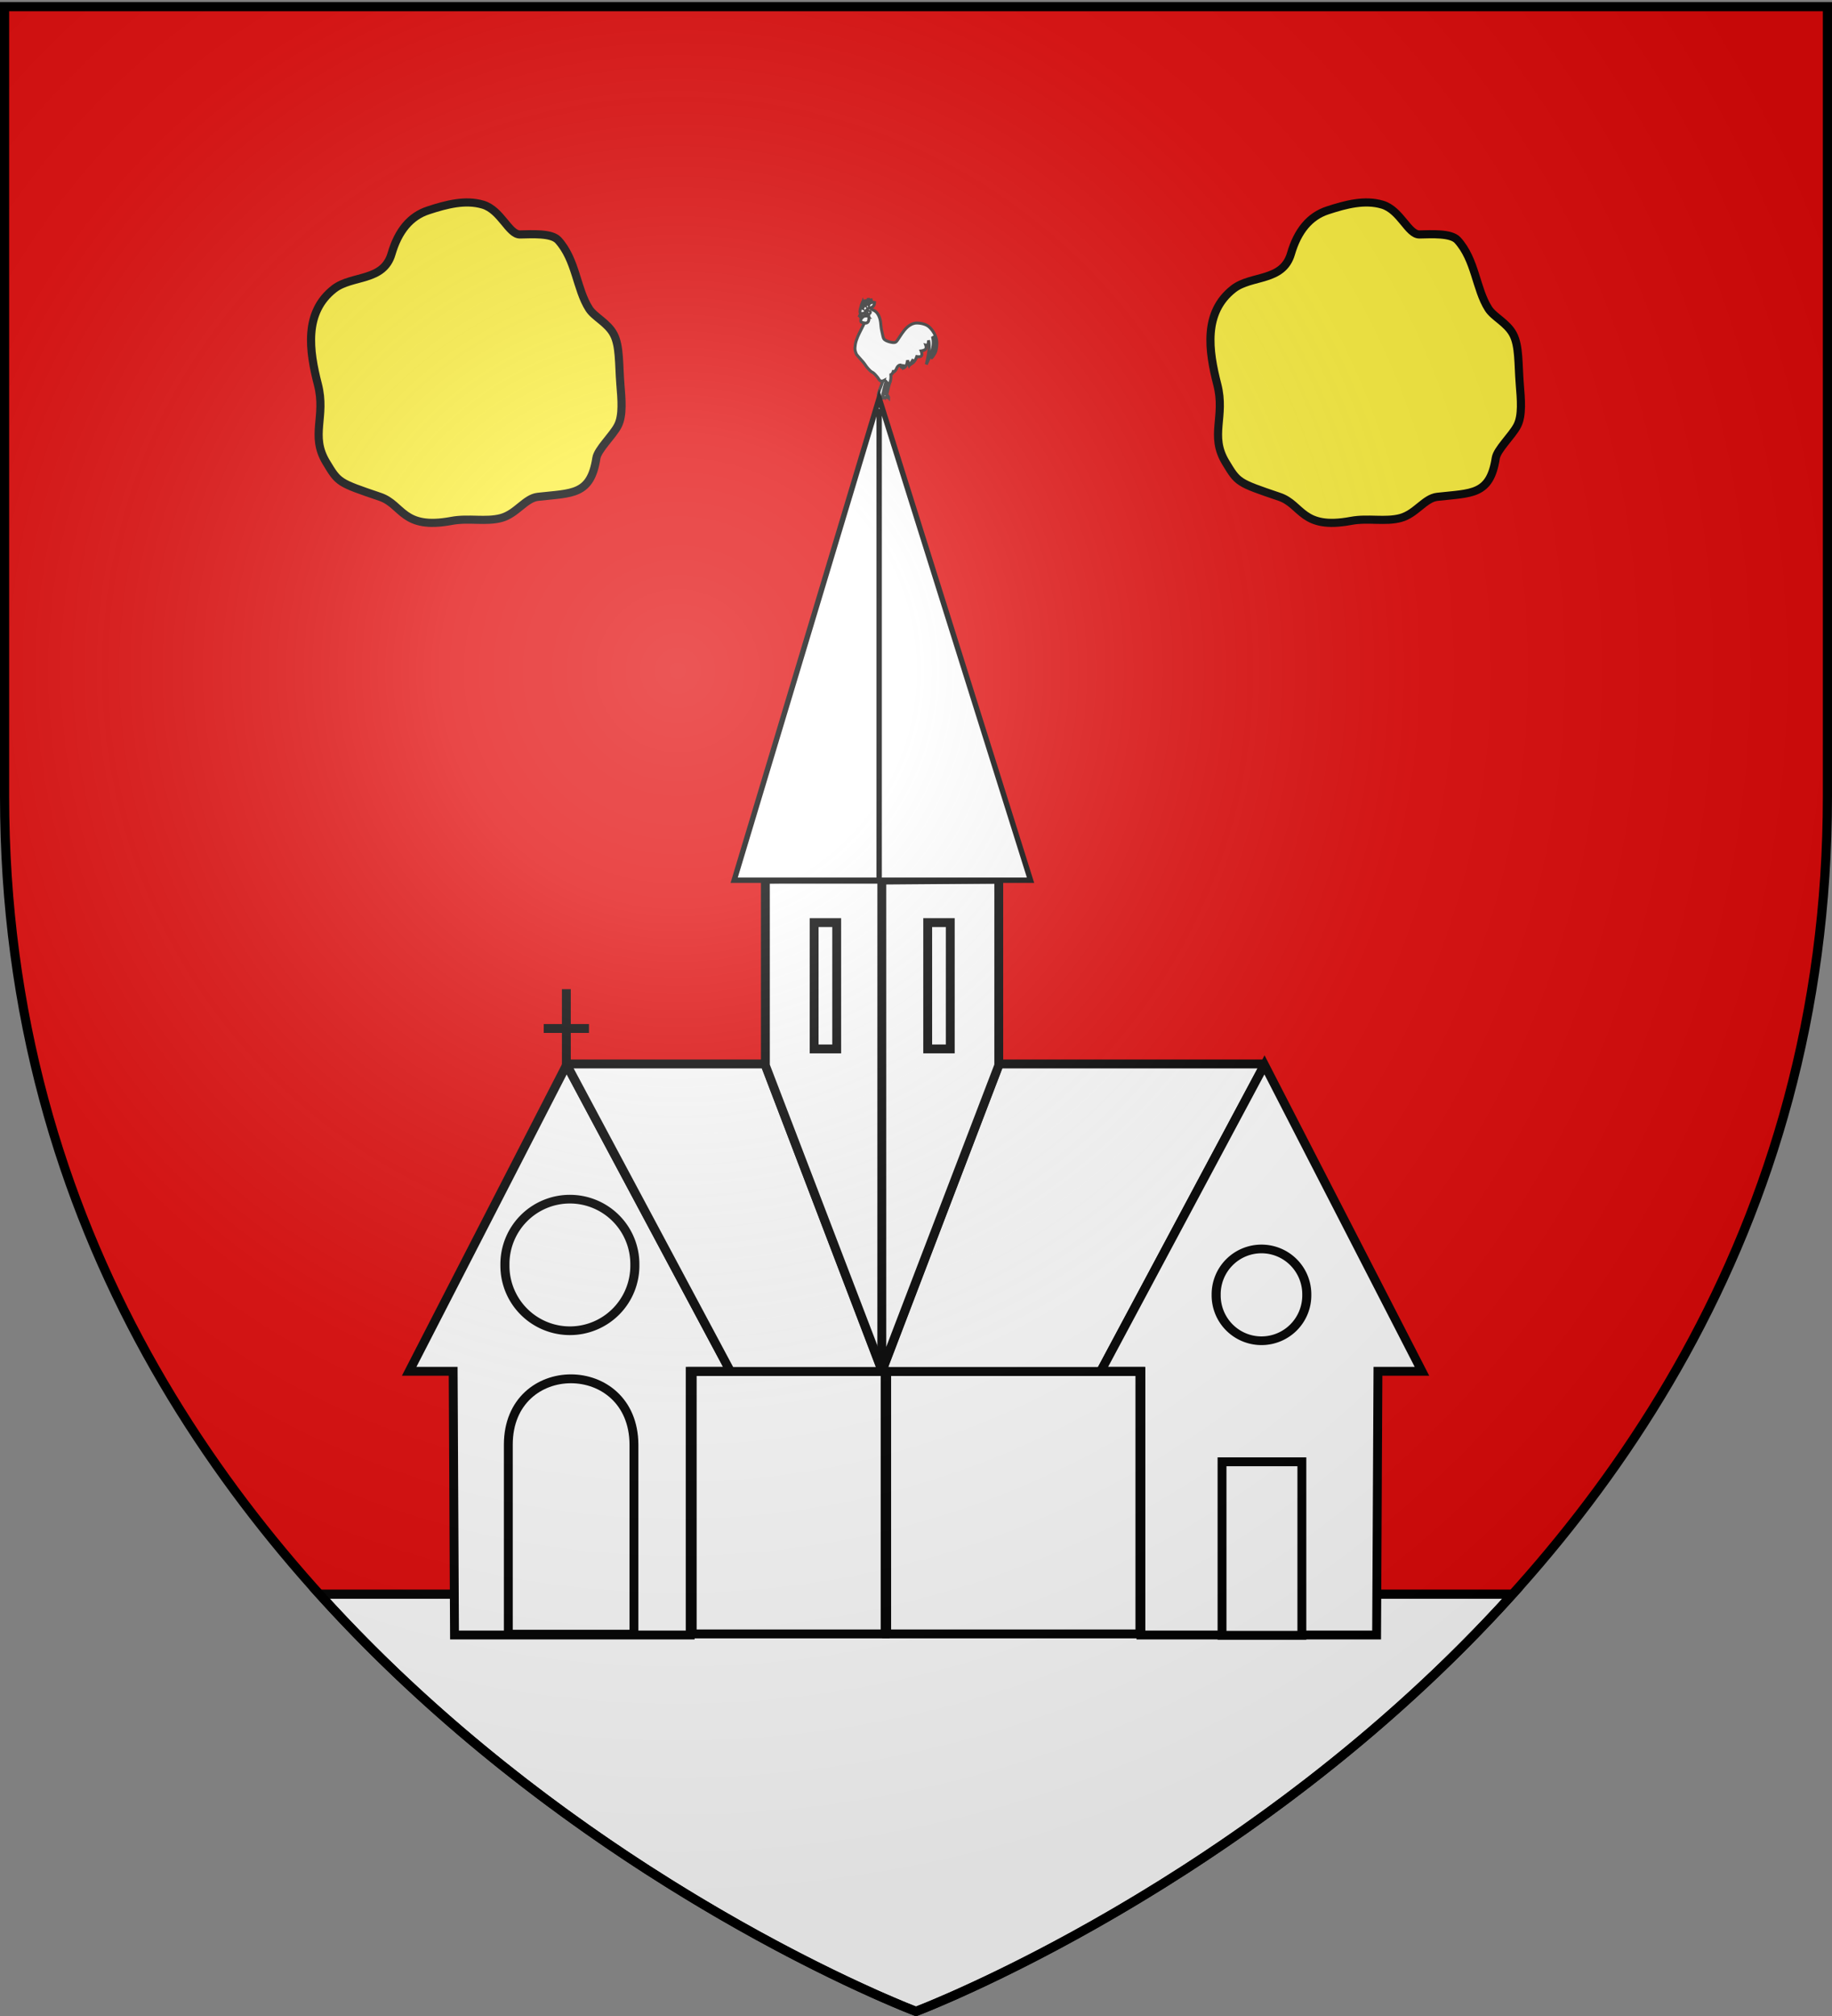 <svg xmlns="http://www.w3.org/2000/svg" xmlns:xlink="http://www.w3.org/1999/xlink" width="600" height="660" version="1.0"><rect width="100%" height="100%" fill="#808080" stroke="none"/><desc>Flag of Canton of Valais (Wallis)</desc><defs><radialGradient xlink:href="#b" id="c" cx="221.445" cy="226.331" r="300" fx="221.445" fy="226.331" gradientTransform="matrix(1.353 0 0 1.349 -77.63 -85.747)" gradientUnits="userSpaceOnUse"/><linearGradient id="b"><stop offset="0" style="stop-color:white;stop-opacity:.314"/><stop offset=".19" style="stop-color:white;stop-opacity:.251"/><stop offset=".6" style="stop-color:#6b6b6b;stop-opacity:.125"/><stop offset="1" style="stop-color:black;stop-opacity:.125"/></linearGradient></defs><g style="display:inline"><path d="M300 658.5s298.5-112.32 298.5-397.772V2.176H1.5v258.552C1.5 546.18 300 658.5 300 658.5" style="fill:#e20909;fill-opacity:1;fill-rule:evenodd;stroke:none;stroke-width:1px;stroke-linecap:butt;stroke-linejoin:miter;stroke-opacity:1"/><path d="M104.625 521.906C190.909 617.444 300 658.5 300 658.5s109.091-41.056 195.375-136.594z" style="opacity:1;fill:#fff;fill-opacity:1;stroke:#000;stroke-width:3;stroke-miterlimit:4;stroke-dasharray:none;stroke-opacity:1"/><g style="opacity:1;display:inline"><path d="M720.125 97.601c.752.003 1.492.737 1.487 2.149v13.67h-3.022V99.75c.025-1.426.783-2.152 1.535-2.149z" style="fill:#fff;fill-opacity:1;fill-rule:evenodd;stroke:#000;stroke-width:1.19;stroke-linecap:butt;stroke-linejoin:miter;stroke-miterlimit:4;stroke-dasharray:none;stroke-opacity:1;display:inline" transform="matrix(2.439 0 0 2.439 -1486.08 66.8)"/><g style="fill:#fff;fill-opacity:1;stroke:#000;stroke-width:1.853;stroke-miterlimit:4;stroke-dasharray:none;stroke-opacity:1"><path d="M386.961 196.252v-16.24M382.238 188.226h9.447" style="fill:#fff;fill-opacity:1;fill-rule:evenodd;stroke:#000;stroke-width:1.853;stroke-linecap:butt;stroke-linejoin:miter;stroke-miterlimit:4;stroke-dasharray:none;stroke-opacity:1" transform="matrix(1.567 0 0 1.567 -420.883 41.758)"/></g><path d="m670.33 192.077-.18-35.4h-5.908l21.144-41.131 21.991 41.132h-5.399v35.399z" style="fill:#fff;fill-opacity:1;fill-rule:evenodd;stroke:#000;stroke-width:1.19;stroke-linecap:butt;stroke-linejoin:miter;stroke-miterlimit:4;stroke-dasharray:none;stroke-opacity:1;display:inline" transform="matrix(2.439 0 0 2.439 -1486.08 66.8)"/><path d="M398.45 246.53a6.424 6.707 0 1 1-12.847 0 6.424 6.707 0 1 1 12.847 0z" style="fill:#fff;fill-opacity:1;stroke:#000;stroke-width:.896;stroke-linejoin:round;stroke-miterlimit:4;stroke-dasharray:none;stroke-opacity:1" transform="matrix(3.312 0 0 3.172 -1111.747 -367.872)"/><path d="M677.556 191.965h16.87V166.5c-.079-11.738-16.845-11.765-16.87 0z" style="fill:#fff;fill-opacity:1;fill-rule:evenodd;stroke:#000;stroke-width:1.19;stroke-linecap:butt;stroke-linejoin:miter;stroke-miterlimit:4;stroke-dasharray:none;stroke-opacity:1" transform="matrix(2.439 0 0 2.439 -1486.08 66.8)"/><g style="fill:#fff;fill-opacity:1"><path d="M190.947 86.924c0 .04-.42 1.633-.7 2.777-.282 1.144-.424 1.799-.424 1.799s.304.235.45.463c.145.228.132.45.132.45l-.159-.186c-4.014 1.434-.583-3.158-.383-5.687z" style="fill:#fff;fill-opacity:1;fill-rule:evenodd;stroke:#313131;stroke-width:1;stroke-linecap:butt;stroke-linejoin:miter;stroke-miterlimit:4;stroke-dasharray:none;stroke-opacity:1" transform="translate(105.364 40.475)scale(.968)"/><path d="M192.394 86.74c0 .042-.455 1.772-.76 3.013a83 83 0 0 0-.46 1.952s.33.254.488.502c.158.247.144.488.144.488l-.172-.201s-.111.183-.259.187c-.147.003-.33-.173-.33-.173-3.873.941-1.938 1-.746-1.12.058-.243.388-1.072.617-2.338.23-1.267.302-2.727.302-2.727z" style="fill:#fff;fill-opacity:1;fill-rule:evenodd;stroke:#313131;stroke-width:1;stroke-linecap:butt;stroke-linejoin:miter;stroke-miterlimit:4;stroke-dasharray:none;stroke-opacity:1" transform="translate(105.364 40.475)scale(.968)"/><path d="M190.23 86.87s-.92.496-1.429-.041c-.503-.53-.233-.555-1.514-1.921-1.282-1.366-.784-.274-2.392-2.037-.804-.882-.914-1.284-1.682-2.208-.768-.923-2.194-2.368-2.36-2.81-.398-1.069-.588-1.416-.304-3.207.285-1.791 1.441-3.958 1.441-3.958l2.07-4.16-.588-3.045 2.192-1.847.147.941c.675.647 1.71.454 2.624 2.321.913 1.867.578 3.197 1.055 5.236.477 2.04.42 2.078.65 2.537.233.467.927.79 1.583 1.015.65.223 2.04.579 2.597.122.552-.451 1.614-2.491 2.862-3.998 1.275-1.54 2.656-2.232 3.755-2.355 1.053-.117 3.135.193 4.282 1.056 1.2.902 3.009 3.217 2.902 6.048-.105 2.809-.862 3.328-1.096 3.836-.176.384-.893 1.035-.893 1.035s1.259-2.395 1.38-4.262c.122-1.867-.892-3.207-.892-3.207s.598 1.532.08 3.897c-.517 2.364-2.15 5.56-2.15 5.56s.74-3.003.933-5.032-.162-3.085-.162-3.085-.01.933-.244 1.34c-.233.405-.69.283-.69.283s.315.853-.081 1.34-1.502.609-1.502.609.487 1.187.122 1.664c-.366.477-1.583.243-1.583.243s-.284.833-.69 1.421-.934.934-.934.934l.447-1.421-1.38 2.07-.569-1.745s-.142 1.126-.487 1.786-.893.852-.893.852l-.081-1.218s-.502 1.213-.568 1.015c-.061-.182-.406-.852-.406-.852s-.457.01-.853.446c-.395.437-.385.812-.73 1.3-.345.486-.65.649-.65.649l-.04-.61s-.173.64-.406 1.016c-.234.375-.528.487-.528.487s.096 1.177-.122 1.968c-.218.792-.253.939-.71 1.076s-.687-1.196-1.513-1.084z" style="fill:#fff;fill-opacity:1;fill-rule:evenodd;stroke:#313131;stroke-width:1;stroke-linecap:butt;stroke-linejoin:miter;stroke-miterlimit:4;stroke-dasharray:none;stroke-opacity:1" transform="translate(105.364 40.475)scale(.968)"/><path d="M181.775 65.399s.215-.61.647-.99 1.08-.531 1.08-.531l1.33 1.406s-.881-.158-1.645-.129c-.765.029-1.412.244-1.412.244z" style="fill:#fff;fill-opacity:1;fill-rule:evenodd;stroke:#313131;stroke-width:1;stroke-linecap:butt;stroke-linejoin:miter;stroke-miterlimit:4;stroke-dasharray:none;stroke-opacity:1" transform="translate(105.364 40.475)scale(.968)"/><g style="fill:#fff;fill-opacity:1;stroke:#313131;stroke-width:17.597;stroke-linejoin:miter;stroke-miterlimit:4;stroke-dasharray:none;stroke-opacity:1"><path d="M251.607 232.362c0 4.042-3.6 7.322-8.036 7.322-4.435 0-9.126-3.43-8.035-7.322.778-2.775 2.408-4.228 5.834-5.012 4.324-.989 10.237.97 10.237 5.012z" style="fill:#fff;fill-opacity:1;stroke:#313131;stroke-width:17.597;stroke-linejoin:miter;stroke-miterlimit:4;stroke-dasharray:none;stroke-opacity:1" transform="rotate(-25.7 345.11 -536.9)scale(.055)"/><path d="M251.607 232.362c0 4.044-3.598 7.322-8.036 7.322s-8.035-3.278-8.035-7.322c0-4.043 3.597-7.321 8.035-7.321s8.036 3.278 8.036 7.321z" style="fill:#fff;fill-opacity:1;stroke:#313131;stroke-width:25.544;stroke-linejoin:miter;stroke-miterlimit:4;stroke-dasharray:none;stroke-opacity:1" transform="rotate(-25.704 351.823 -547.98)scale(.038)"/><path d="M251.607 232.362c0 4.044-3.598 7.322-8.036 7.322s-8.035-3.278-8.035-7.322c0-4.043 3.597-7.321 8.035-7.321s8.036 3.278 8.036 7.321z" style="fill:#fff;fill-opacity:1;stroke:#313131;stroke-width:116.16;stroke-linejoin:miter;stroke-miterlimit:4;stroke-dasharray:none;stroke-opacity:1" transform="translate(282.411 100.314)scale(.008)"/><path d="M251.607 232.362c0 4.044-3.598 7.322-8.036 7.322s-8.035-3.278-8.035-7.322c0-4.043 3.597-7.321 8.035-7.321s8.036 3.278 8.036 7.321z" style="fill:#fff;fill-opacity:1;stroke:#313131;stroke-width:84.105;stroke-linejoin:miter;stroke-miterlimit:4;stroke-dasharray:none;stroke-opacity:1" transform="matrix(.01 0 0 .013 282.156 99.15)"/></g><path d="M185.104 65.212s.19 1.367-.301 1.895c-.492.527-1.059.333-1.665.215s-.74-.219-.76-.689c-.022-.47.218-.793.674-1.191.455-.398.635-.344 1.148-.402.513-.057.904.172.904.172zM183.503 64.086c-.411.026-1.015.447-1.299-.04s.162-1.908.162-1.908l.447.223s-.198-.335-.244-.629.061-.548.061-.548.137.365.305.568.385.345.365.244c-.02-.102-.198-.553-.244-.995s.061-.77.061-.77.188.466.406.79c.218.325.467.508.467.508l-.02-2.05s.162.62.345 1.015c.182.396.385.568.385.568l.203-2.009s.203.65.325 1.096.162.69.162.69.224-.335.325-.75c.102-.417.081-.914.081-.914s.137.512.203.852.061.508.061.508.31-.056.487-.203c.178-.147.224-.386.224-.386s-.051.33.02.487.264.142.264.142-.016.62-.345 1.056c-.33.436-.975.69-.975.69s-.197-.239-.588 0c-.39.238-.65.548-.974.954-.325.405-.325.67-.325.67s.066.116-.345.141z" style="fill:#fff;fill-opacity:1;fill-rule:evenodd;stroke:#313131;stroke-width:1;stroke-linecap:butt;stroke-linejoin:miter;stroke-miterlimit:4;stroke-dasharray:none;stroke-opacity:1" transform="translate(105.364 40.475)scale(.968)"/></g><path d="M743.466 115.423h35.68l-22.06 41.288h-29.37z" style="fill:#fff;fill-opacity:1;fill-rule:evenodd;stroke:#000;stroke-width:1.19;stroke-linecap:butt;stroke-linejoin:bevel;stroke-miterlimit:4;stroke-dasharray:none;stroke-opacity:1" transform="matrix(2.439 0 0 2.439 -1486.08 66.8)"/><path d="M712.02 115.423h-26.684l22.06 41.288h20.374z" style="fill:#fff;fill-opacity:1;fill-rule:evenodd;stroke:#000;stroke-width:1.19;stroke-linecap:butt;stroke-linejoin:bevel;stroke-miterlimit:4;stroke-dasharray:none;stroke-opacity:1" transform="matrix(2.439 0 0 2.439 -1486.08 66.8)"/><path d="m794.151 192.077.18-35.4h5.909l-21.145-41.131-21.99 41.132h5.398v35.399zM727.775 90.446l-15.701.166v25.004l15.7 40.988z" style="fill:#fff;fill-opacity:1;fill-rule:evenodd;stroke:#000;stroke-width:1.19;stroke-linecap:butt;stroke-linejoin:miter;stroke-miterlimit:4;stroke-dasharray:none;stroke-opacity:1;display:inline" transform="matrix(2.439 0 0 2.439 -1486.08 66.8)"/><path d="m727.71 156.615 15.704-41.008V90.619l-15.703.124z" style="fill:#fff;fill-opacity:1;fill-rule:evenodd;stroke:#000;stroke-width:1.19;stroke-linecap:butt;stroke-linejoin:miter;stroke-miterlimit:4;stroke-dasharray:none;stroke-opacity:1;display:inline" transform="matrix(2.439 0 0 2.439 -1486.08 66.8)"/><path d="M736.9 113.409h-3.029V96.452h3.03zM711.835 90.63h31.714" style="fill:#fff;fill-opacity:1;fill-rule:evenodd;stroke:#000;stroke-width:1.19;stroke-linecap:butt;stroke-linejoin:miter;stroke-miterlimit:4;stroke-dasharray:none;stroke-opacity:1" transform="matrix(2.439 0 0 2.439 -1486.08 66.8)"/><g style="fill:#fff;fill-opacity:1"><path d="M398.45 246.53a6.424 6.707 0 1 1-12.847 0 6.424 6.707 0 1 1 12.847 0z" style="opacity:1;fill:#fff;fill-opacity:1;stroke:#000;stroke-width:1.284;stroke-linejoin:round;stroke-miterlimit:4;stroke-dasharray:none;stroke-opacity:1" transform="matrix(2.31 0 0 2.213 -492.434 -121.662)"/><path d="M-333.101 462.57h27.012v58.675h-27.012z" style="opacity:1;fill:#fff;fill-opacity:1;stroke:#000;stroke-width:3;stroke-miterlimit:4;stroke-dasharray:none;stroke-opacity:1" transform="matrix(-.968 0 0 .968 103.932 30.796)"/></g><path d="M721.651 113.409h-3.03V96.452h3.03z" style="fill:#fff;fill-opacity:1;fill-rule:evenodd;stroke:#000;stroke-width:1.19;stroke-linecap:butt;stroke-linejoin:miter;stroke-miterlimit:4;stroke-dasharray:none;stroke-opacity:1" transform="matrix(2.439 0 0 2.439 -1486.08 66.8)"/><path d="M702.247 156.709h25.909v35.221h-25.909z" style="fill:#fff;fill-opacity:1;stroke:#000;stroke-width:1.194;stroke-miterlimit:4;stroke-dasharray:none;stroke-opacity:1" transform="matrix(2.439 0 0 2.439 -1486.08 66.8)"/><path d="M728.361 156.709h34.006v35.22h-34.006z" style="fill:#fff;fill-opacity:1;stroke:#000;stroke-width:1.194;stroke-miterlimit:4;stroke-opacity:1" transform="matrix(2.439 0 0 2.439 -1486.08 66.8)"/><path d="M747.679 90.763h-39.794l19.467-64.701zM727.352 27.493v62.983" style="fill:#fff;fill-opacity:1;fill-rule:evenodd;stroke:#000;stroke-width:.721px;stroke-linecap:butt;stroke-linejoin:miter;stroke-opacity:1" transform="matrix(2.439 0 0 2.439 -1486.08 66.8)"/></g><path d="M406.206 68.886c6.11-2.003 12.241-3.588 17.966-1.882 5.924 1.765 8.45 9.827 12.15 9.753 3.893-.077 10.33-.502 12.49 1.883 5.854 6.459 5.96 15.903 10.096 22.415 1.76 2.772 6.112 4.597 8.104 8.431 1.993 3.834 1.626 9.678 2.162 16.38.383 4.785.906 10.147-.832 13.492s-6.592 7.754-7.039 10.634c-1.89 12.185-7.882 11.393-19.164 12.662-4.124.464-7 5.572-11.988 6.925-4.989 1.352-10.688-.094-16.245.946-16.213 3.037-15.933-5.323-23.442-7.87-13.699-4.647-13.6-4.63-17.625-11.294-5.344-8.848.001-14.87-2.737-25.495-2.853-11.066-4.641-23.58 5.304-31.313 5.823-4.529 16.142-2.271 18.822-11.465 2.187-7.5 6.141-12.289 11.978-14.202zM111.645 68.886c6.11-2.003 12.241-3.588 17.966-1.882 5.924 1.765 8.45 9.827 12.15 9.753 3.893-.077 10.33-.502 12.49 1.883 5.854 6.459 5.96 15.903 10.096 22.415 1.76 2.772 6.112 4.597 8.104 8.431 1.993 3.834 1.626 9.678 2.162 16.38.383 4.785.906 10.147-.832 13.492s-6.592 7.754-7.039 10.634c-1.89 12.185-7.882 11.393-19.164 12.662-4.124.464-7 5.572-11.988 6.925-4.989 1.352-10.688-.094-16.245.946-16.213 3.037-15.933-5.323-23.442-7.87-13.699-4.647-13.6-4.63-17.625-11.294-5.344-8.848.001-14.87-2.737-25.495-2.853-11.066-4.641-23.58 5.304-31.313 5.823-4.529 16.142-2.271 18.822-11.465 2.187-7.5 6.141-12.289 11.978-14.202z" style="fill:#fcef3c;fill-opacity:1;fill-rule:evenodd;stroke:#000;stroke-width:2.664;stroke-linecap:butt;stroke-linejoin:miter;stroke-miterlimit:4;stroke-dasharray:none;stroke-opacity:1;display:inline" transform="translate(28.571)"/></g><path d="M300 658.5s298.5-112.32 298.5-397.772V2.176H1.5v258.552C1.5 546.18 300 658.5 300 658.5" style="opacity:1;fill:url(#c);fill-opacity:1;fill-rule:evenodd;stroke:none;stroke-width:1px;stroke-linecap:butt;stroke-linejoin:miter;stroke-opacity:1"/><path d="M300 658.5S1.5 546.18 1.5 260.728V2.176h597v258.552C598.5 546.18 300 658.5 300 658.5z" style="opacity:1;fill:none;fill-opacity:1;fill-rule:evenodd;stroke:#000;stroke-width:3;stroke-linecap:butt;stroke-linejoin:miter;stroke-miterlimit:4;stroke-dasharray:none;stroke-opacity:1"/></svg>